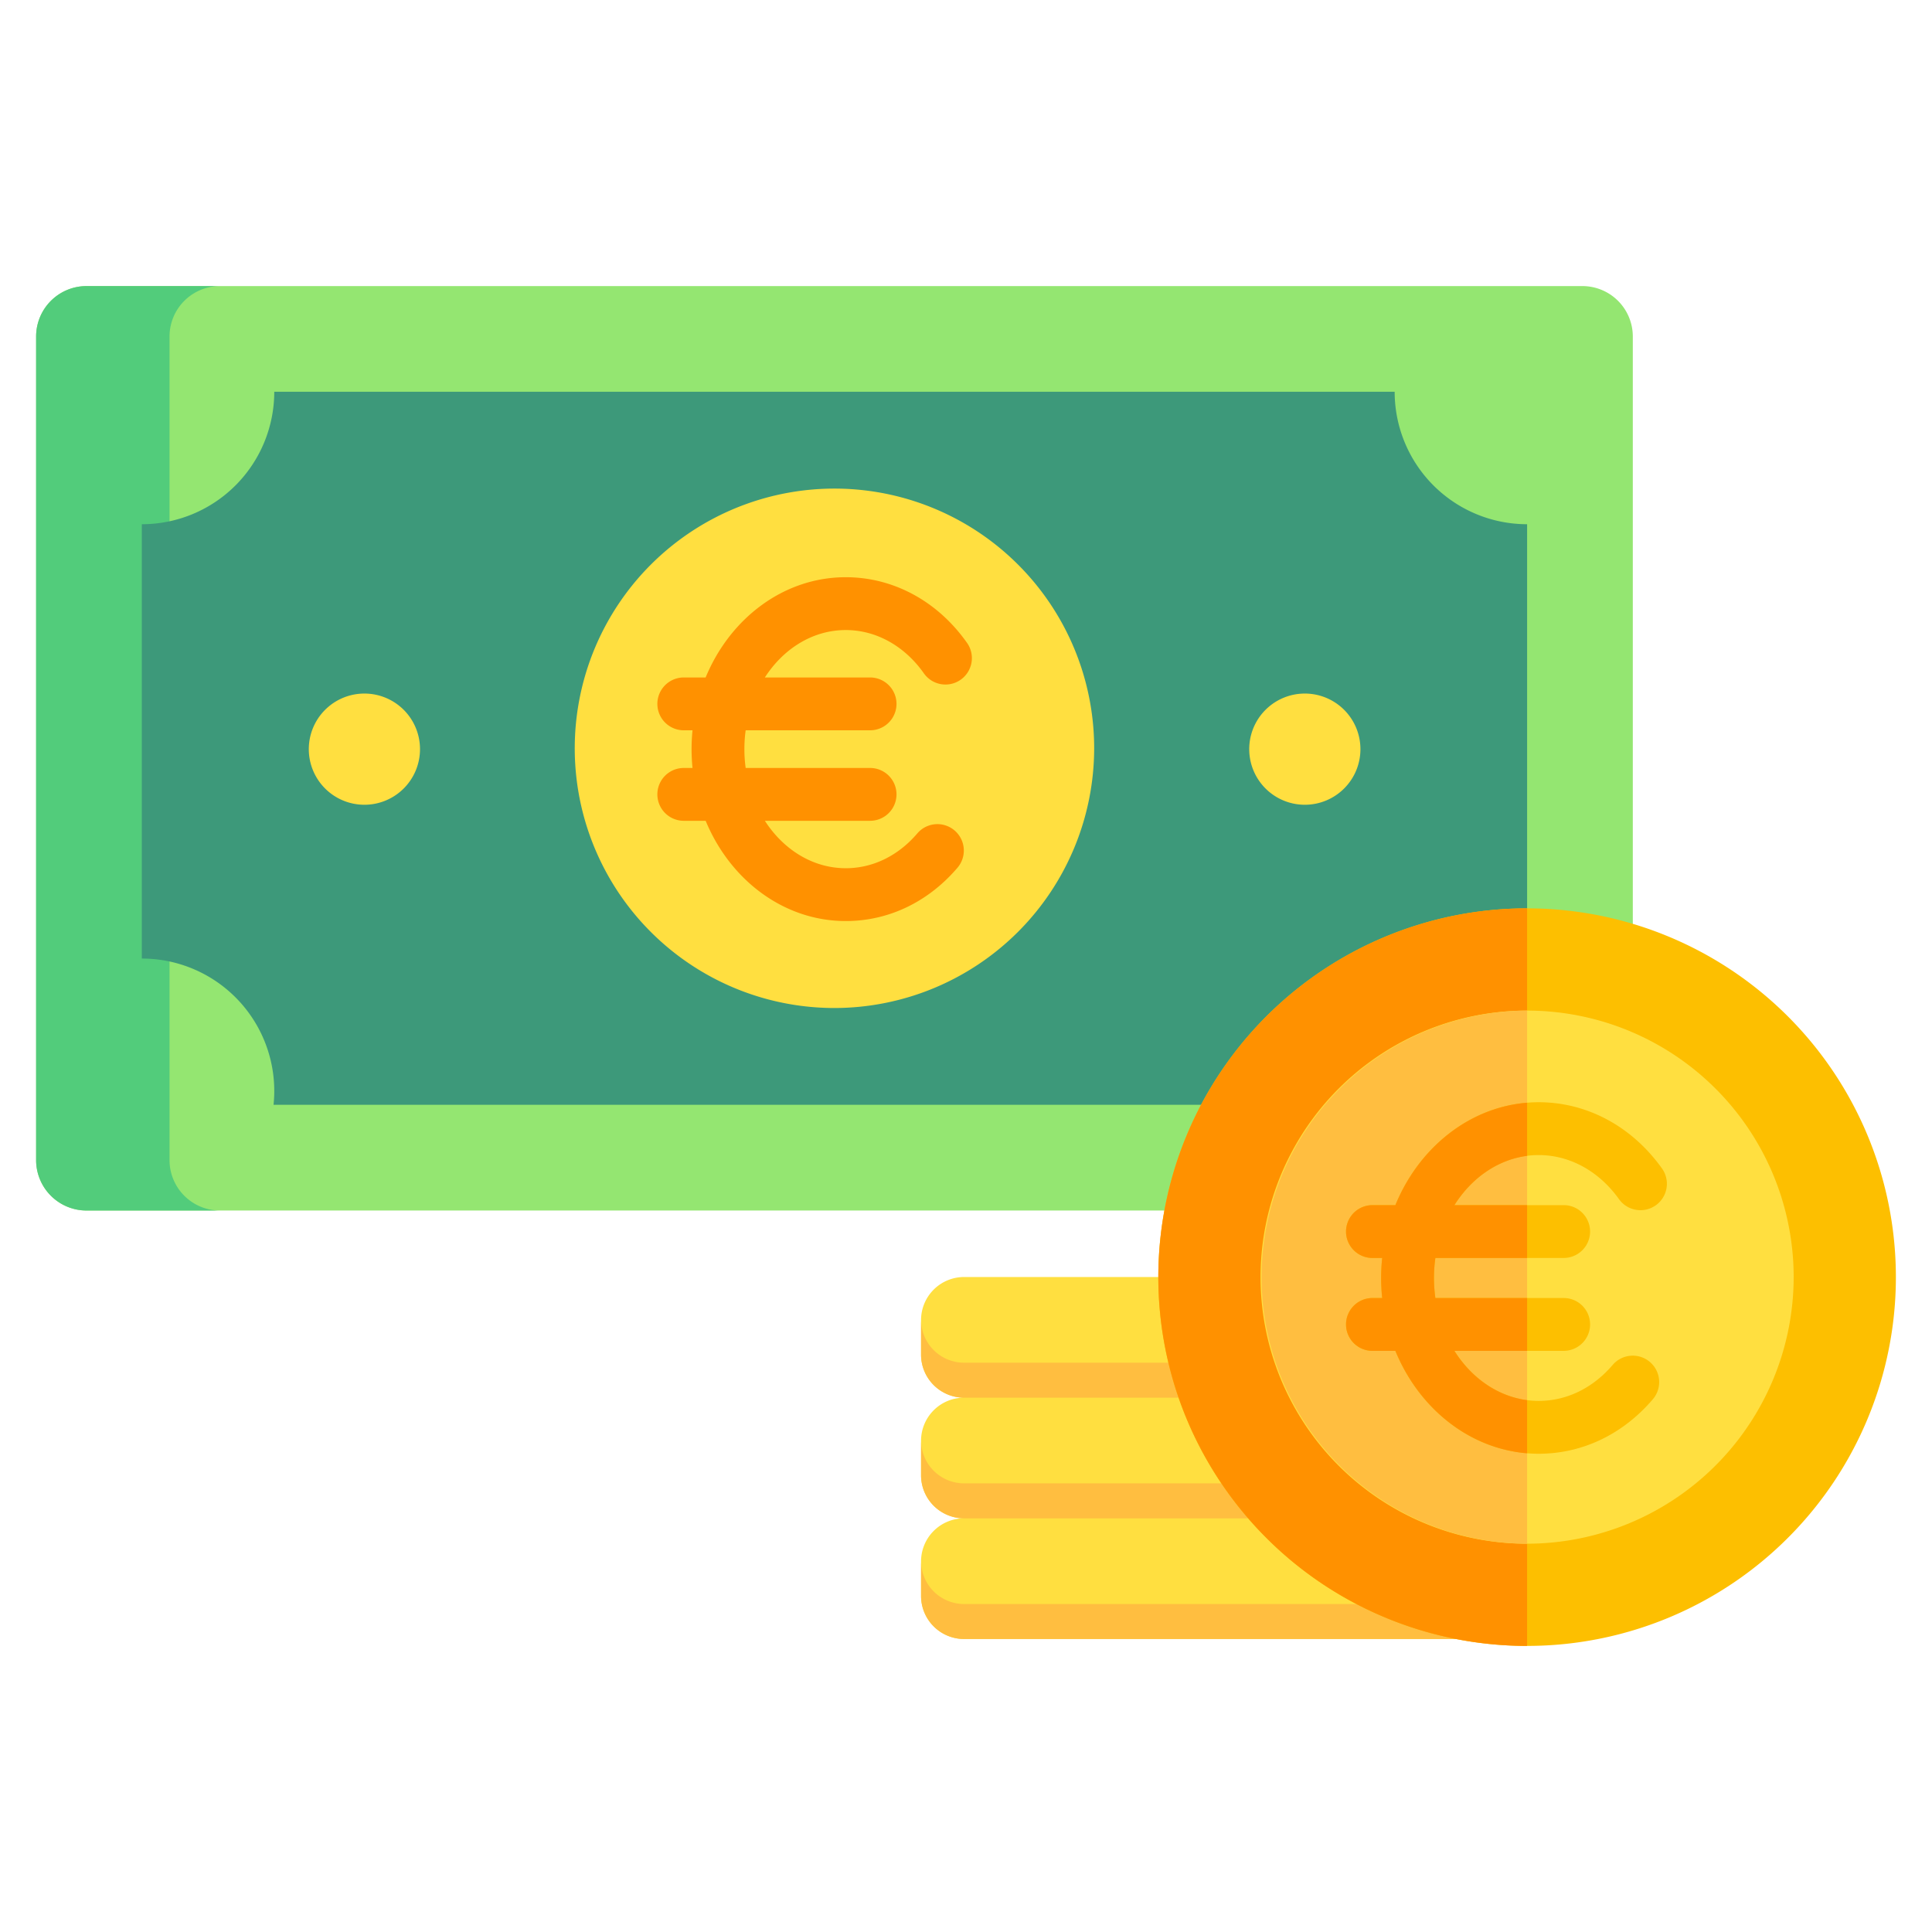 <?xml version="1.0" encoding="UTF-8"?> <svg xmlns="http://www.w3.org/2000/svg" viewBox="0 0 512 512"><g id="Layer_1" data-name="Layer 1"><path d="m419.352 320.8h-396.422a13.358 13.358 0 0 1 -13.358-13.36v-218.266a13.358 13.358 0 0 1 13.358-13.358h396.422a13.359 13.359 0 0 1 13.358 13.358v218.266a13.359 13.359 0 0 1 -13.358 13.36z" fill="#94e671"></path><path d="m58.287 320.8h-35.357a13.359 13.359 0 0 1 -13.359-13.36v-218.266a13.359 13.359 0 0 1 13.359-13.358h35.357a13.358 13.358 0 0 0 -13.358 13.358v218.266a13.358 13.358 0 0 0 13.358 13.36z" fill="#52cc7b"></path><path d="m369.367 292.787h-296.875a35.1 35.1 0 0 0 -34.909-38.762v-115.1a35.1 35.1 0 0 0 35.1-35.1h296.917a35.1 35.1 0 0 0 35.1 35.1v118.531a35.331 35.331 0 0 0 -35.333 35.331z" fill="#3d997a"></path><g fill="#ffdf40"><path d="m221.14 267.133a68.826 68.826 0 1 1 68.826-68.825 68.9 68.9 0 0 1 -68.826 68.825z"></path><path d="m111.306 198.531a14.735 14.735 0 1 1 -14.734-14.731 14.734 14.734 0 0 1 14.734 14.731z"></path><path d="m360.528 198.531a14.735 14.735 0 1 1 -14.735-14.731 14.735 14.735 0 0 1 14.735 14.731z"></path><path d="m402.978 370.4a11.409 11.409 0 0 1 11.41 11.41v9.156a11.409 11.409 0 0 1 -11.41 11.41 11.41 11.41 0 0 1 11.41 11.411v9.156a11.41 11.41 0 0 1 -11.41 11.411h-147.478a11.411 11.411 0 0 1 -11.411-11.411v-9.156a11.411 11.411 0 0 1 11.411-11.412 11.41 11.41 0 0 1 -11.411-11.41v-9.156a11.41 11.41 0 0 1 11.411-11.409 11.411 11.411 0 0 1 -11.411-11.411v-9.156a11.41 11.41 0 0 1 11.411-11.41h147.478a11.409 11.409 0 0 1 11.41 11.41v9.156a11.41 11.41 0 0 1 -11.41 11.411z"></path></g><path d="m414.385 349.776v.056 9.156a11.41 11.41 0 0 1 -11.41 11.411h-147.475a11.411 11.411 0 0 1 -11.411-11.411v-9.156c0-.019 0-.037 0-.056a11.409 11.409 0 0 0 11.411 11.353h147.478a11.407 11.407 0 0 0 11.407-11.353zm-11.407 75.307h-147.478a11.409 11.409 0 0 1 -11.408-11.354v.057 9.156a11.411 11.411 0 0 0 11.408 11.411h147.478a11.41 11.41 0 0 0 11.41-11.411v-9.156c0-.019 0-.037 0-.057a11.407 11.407 0 0 1 -11.41 11.354zm0-31.977h-147.478a11.409 11.409 0 0 1 -11.408-11.353v.056 9.156a11.411 11.411 0 0 0 11.408 11.411h147.478a11.41 11.41 0 0 0 11.41-11.411v-9.156c0-.019 0-.037 0-.056a11.407 11.407 0 0 1 -11.41 11.353z" fill="#ffbe40"></path><path d="m502.429 338.455a97.731 97.731 0 1 1 -97.73-97.731 97.73 97.73 0 0 1 97.73 97.731z" fill="#fdbf00"></path><path d="m404.7 436.184a97.73 97.73 0 1 1 0-195.46z" fill="#ff9100"></path><path d="m404.7 409.1a70.641 70.641 0 1 1 70.641-70.64 70.72 70.72 0 0 1 -70.641 70.64z" fill="#ffdf40"></path><path d="m404.7 409.1a70.641 70.641 0 0 1 0-141.281z" fill="#ffbe40"></path><path d="m256.192 170.254a7 7 0 1 1 -11.416 8.1c-5.136-7.236-12.66-11.386-20.639-11.386-8.75 0-16.533 4.94-21.442 12.569h27.886a7 7 0 0 1 0 14h-32.971a36.91 36.91 0 0 0 0 9.982h32.971a7 7 0 0 1 0 14h-27.881c4.908 7.628 12.691 12.568 21.441 12.568 7.145 0 13.879-3.276 18.958-9.227a7 7 0 0 1 10.648 9.09c-7.783 9.116-18.3 14.137-29.606 14.137-16.456 0-30.661-10.9-37.132-26.568h-5.8a7 7 0 1 1 0-14h2.315c-.161-1.64-.25-3.3-.25-4.991s.089-3.351.25-4.991h-2.315a7 7 0 0 1 0-14h5.791c6.472-15.664 20.677-26.569 37.133-26.569 12.579.003 24.267 6.302 32.059 17.286z" fill="#ff9100"></path><path d="m440.523 309.767a7 7 0 0 1 -11.416 8.1c-5.306-7.477-13.083-11.765-21.334-11.765-9.152 0-17.281 5.228-22.341 13.27h28.957a7 7 0 0 1 0 14h-34a37.847 37.847 0 0 0 0 10.615h34a7 7 0 0 1 0 14h-28.957c5.06 8.042 13.189 13.269 22.341 13.269 7.39 0 14.35-3.386 19.6-9.536a7 7 0 0 1 10.649 9.09c-7.953 9.316-18.695 14.446-30.248 14.446-16.852 0-31.4-11.2-37.987-27.269h-6.075a7 7 0 0 1 0-14h2.582a50.623 50.623 0 0 1 0-10.615h-2.582a7 7 0 0 1 0-14h6.075c6.592-16.071 21.135-27.27 37.987-27.27 12.846.004 24.783 6.442 32.749 17.665z" fill="#fdbf00"></path><path d="m404.7 385.134c-15.532-1.267-28.725-12.059-34.912-27.143h-6.075a7 7 0 0 1 0-14h2.582a50.623 50.623 0 0 1 0-10.615h-2.582a7 7 0 0 1 0-14h6.075c6.187-15.085 19.38-25.876 34.912-27.144v14.082c-7.883 1.025-14.781 5.934-19.266 13.062h19.266v14h-24.31a37.847 37.847 0 0 0 0 10.615h24.31v14h-19.268c4.485 7.128 11.383 12.036 19.266 13.062z" fill="#ff9100"></path></g></svg> 